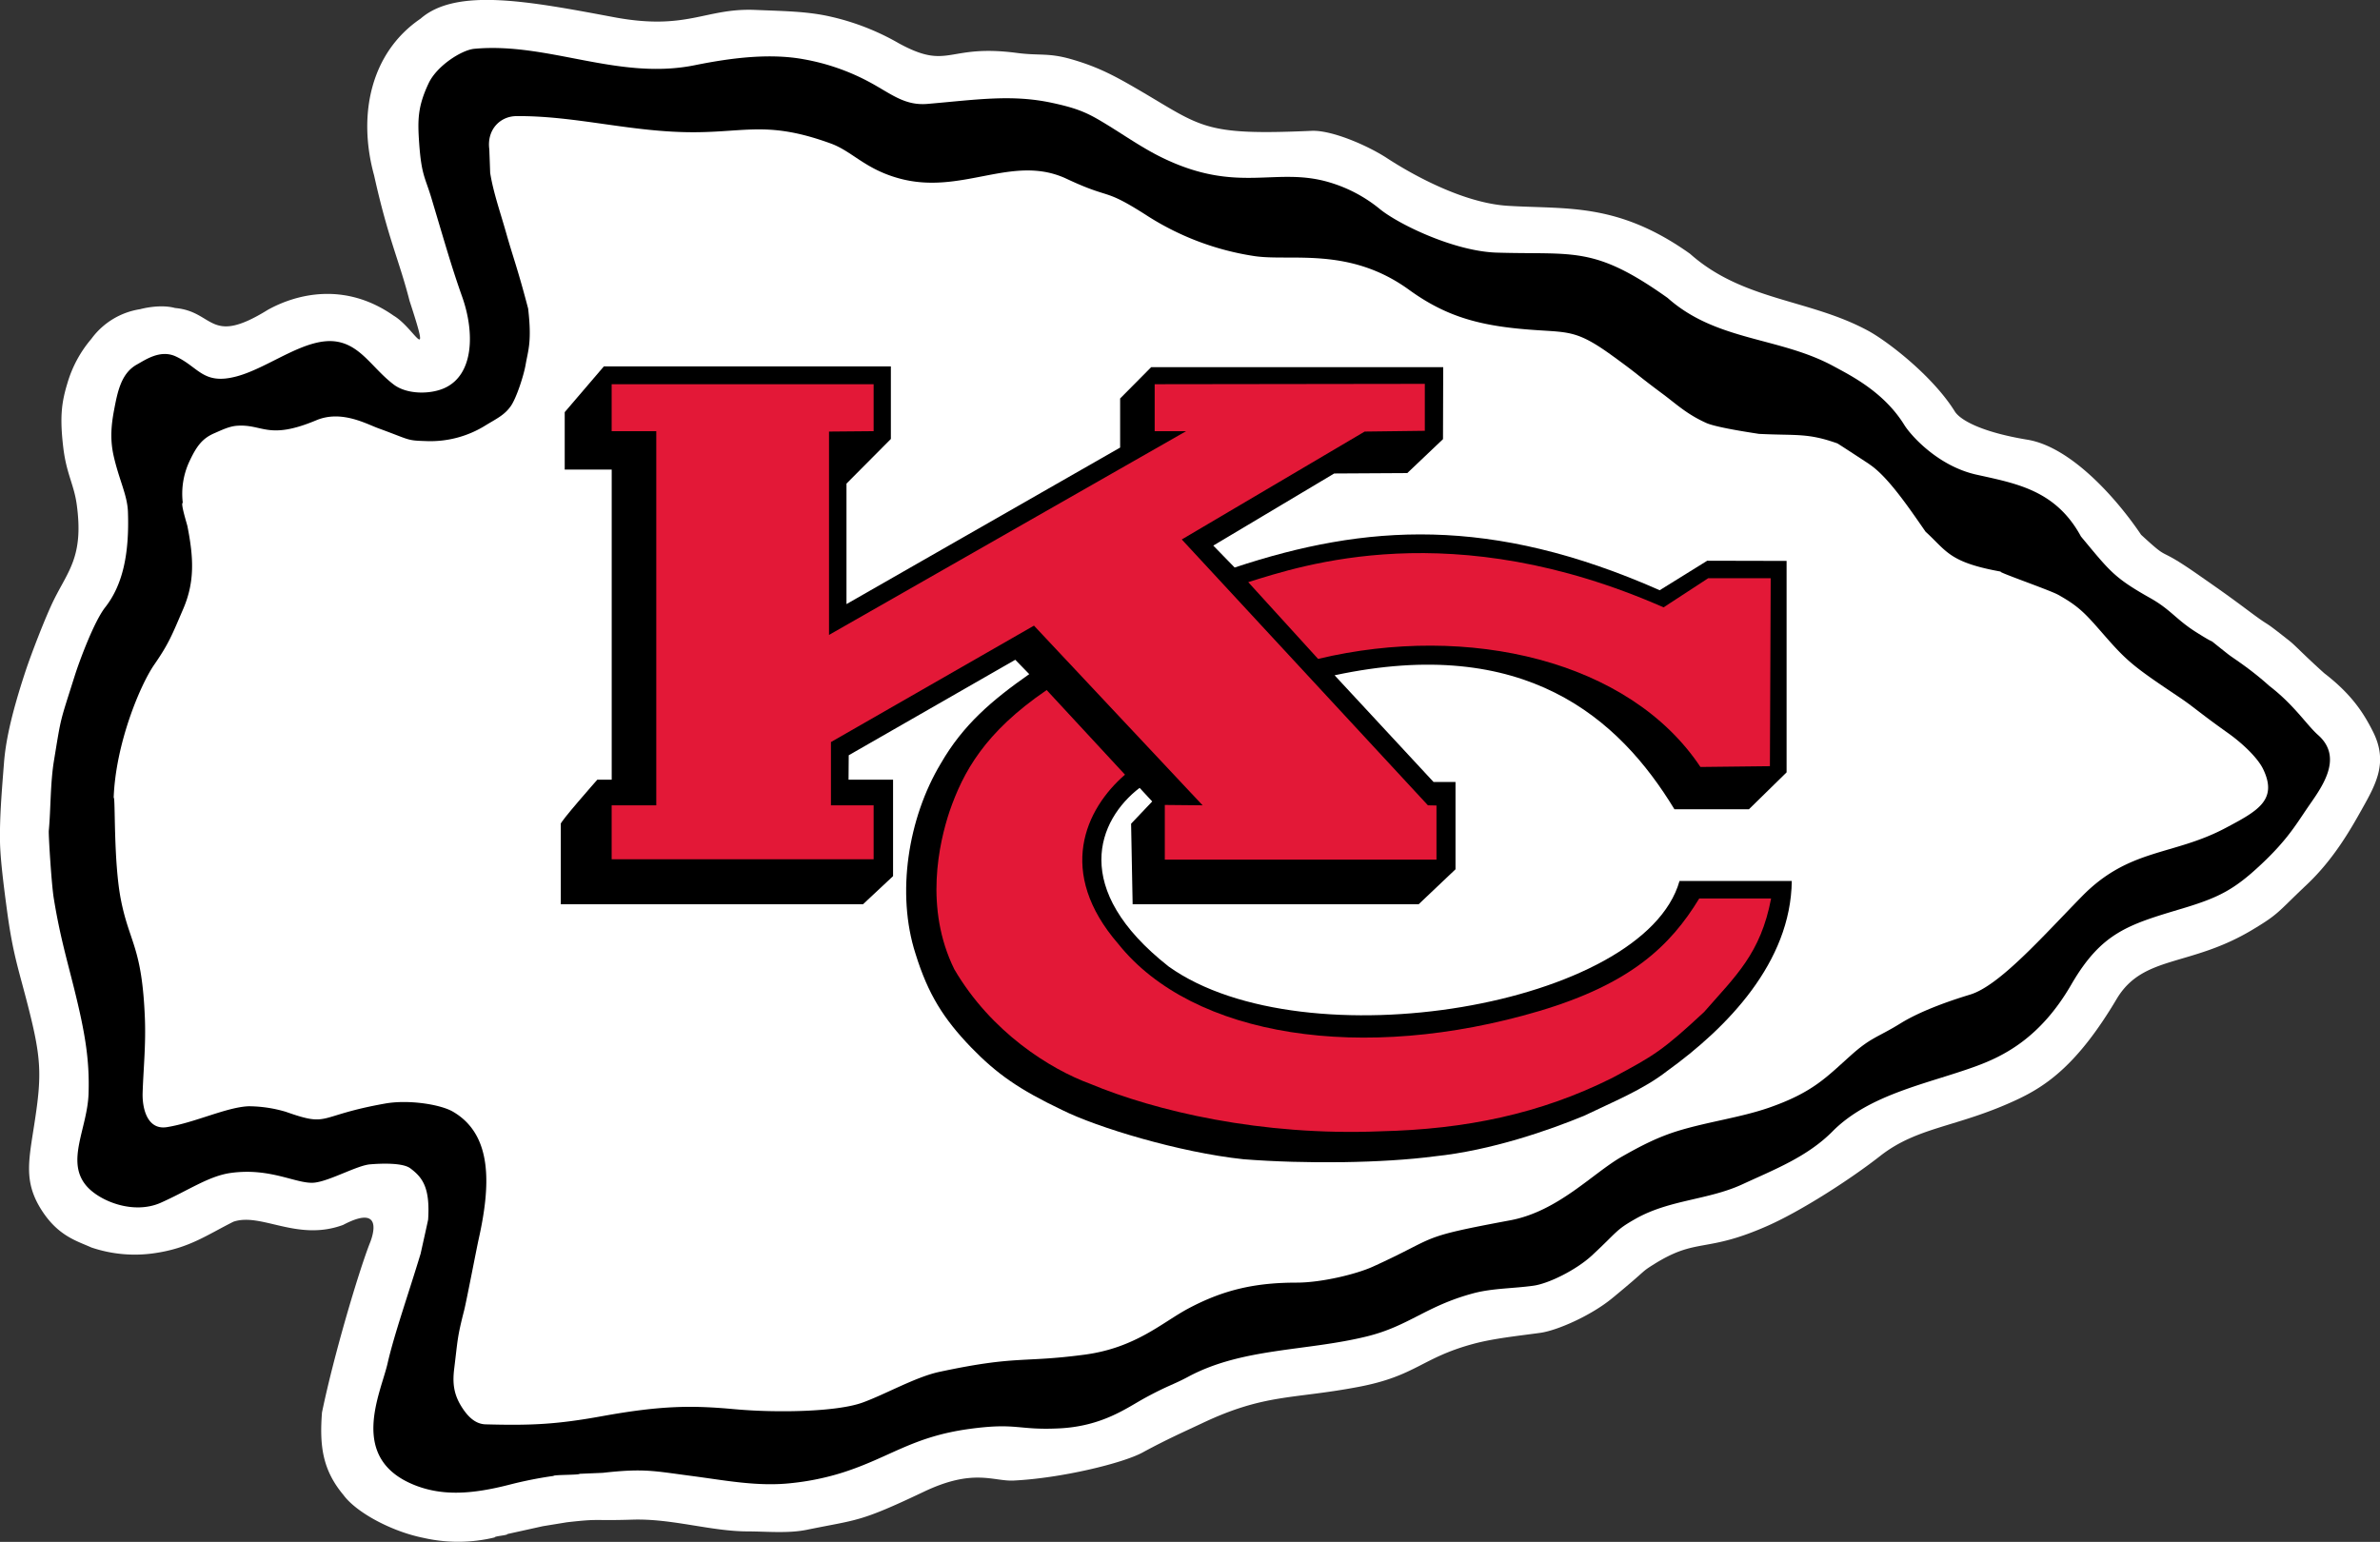 <svg xmlns="http://www.w3.org/2000/svg" viewBox="0 0 911.56 590.64"><rect x="0" y="0" width="911.56" height="590.64" fill="#333333" stroke="none"/><defs><style>.cls-1{fill:#fff;}.cls-2{fill:#e31837;}</style></defs><title>KC</title><g id="Layer_2" data-name="Layer 2"><g id="KC"><g id="KC-2" data-name="KC"><path class="cls-1" d="M35,477.87c-5.52-2.5-12.76-4.36-19.14-14.42-7.18-11.32-4.65-19.59-2.35-35.24C16,411.62,15.67,404.9,11,386.45c-3.82-15.15-6-20.36-8.35-37.93C1.19,337.67.11,328.56,0,322.43c-.14-9.12.54-17.66,1.54-30.34.56-7,2.27-17,8.36-35.35,2-6,7.41-20.2,10.73-26.94,5.56-11.26,11.5-16.84,8.74-36.69-1.07-7.63-4-11.72-5.17-22-1.35-11.6-.57-17.06,1.6-24.25A46,46,0,0,1,35,129.8a28.49,28.49,0,0,1,18.68-11.36s7.36-2.1,13.39-.45c15.15,1.32,12.92,14.7,35.54.68,10.84-6,29.42-10.88,48.17,2.26,8,4.7,14.7,20.68,6.09-5.67-4-15.65-8.12-23.45-13.59-48.09-6.42-23.31-1.22-47.09,17.78-60,13.72-12,41.55-6.68,73.83-.63C263.26,11.9,270,3,289.24,3.8c10.84.46,20,.51,29,2.6a93.55,93.55,0,0,1,26.06,10.21c19.33,10.53,18.21.12,45.21,3.67,8.63,1.13,12-.13,20.77,2.39,10.12,2.91,16.39,6.25,25.33,11.45,25,14.58,25.05,17.84,66.74,16,7.71-.34,21.47,5.61,28.9,10.47,8.27,5.41,28.38,17.1,46.14,18.24,22.62,1.43,42-1.45,69.89,18.37,20.36,18.11,45.68,17.26,68.28,29.53,7.26,3.93,24.61,17.18,33.15,30.88,1.82,2.94,9.25,7.76,27.83,10.83,16.7,2.76,34.21,22.58,43.52,36.41,12,11.06,5,3.56,21.43,15,7.95,5.54,11.93,8.31,19.71,14.13,10.13,7.57,3.67,2,15.77,11.59,2.21,1.74,5.16,5.06,13.24,12.32,10.49,8.07,15.08,15.26,18.62,22.29,6,11.84,1.18,20.19-4.31,30-4.06,7.22-10.57,18.84-20.93,28.63C872.05,349.71,873,350,862.46,356.3c-23.87,14.25-41.7,9.43-51.81,26.45-14.92,25.12-26.92,33.24-38.18,38.51-22.71,10.62-37.94,10.25-52.34,21.55-11.75,9.2-30.31,21.05-42.85,26.64-24.14,10.75-27.11,4.44-43.64,14.74-5.61,3.51-2,1.49-16.15,13.11C609.35,504,596.4,509.66,590,510.56c-8.42,1.17-17.72,2.1-25.58,4.2-19.83,5.31-22,12.27-43.85,16.46-25.5,4.9-36,2.48-60.37,14.08-6.35,3-13.29,6.05-22.58,11.1-7.64,4.15-31.17,9.85-49.33,10.75-7.91.4-15.35-4.82-34.5,4.31C329,583.24,328.67,582,309.08,586c-7.14,1.46-15.14.66-22.61.63-14.25,0-29.08-5-44.31-4.5-15.61.49-12-.47-25,1l-9.2,1.5-13.58,3c0,.54-4.93.77-4.93,1.31a59.54,59.54,0,0,1-27.17.19c-12.24-2.43-25.8-9.73-30.72-16.43-8.09-9.65-9.2-18.94-8.24-31.61,4.56-22.07,13.92-53.49,18.26-64.7,0,0,7.17-16.29-10.18-7.16-17.58,6.48-31.33-4.85-42-1.23-10.52,5.29-17,10.12-30.19,12.05A51.87,51.87,0,0,1,35,477.87"/><path d="M230.92,564.19h0c15.77-1.78,19.54-.69,33.68,1.16,13.13,1.71,25.7,4.25,38.73,2.76a99.3,99.3,0,0,0,19.34-4c18.27-5.83,26.74-13.77,48.73-16.75,18.22-2.47,18.23.57,34.19-.19,16.74-.8,26.05-7.93,33.1-11.75,8.54-4.65,10.77-5,16.49-8.08,20.68-11.07,45-9.68,68.2-15.37,16.33-4,22.72-11.68,41-16.57,7.25-1.93,15.19-1.8,22.95-2.89,5.94-.83,16.44-6.1,22.32-11.52,10.06-9.32,9-9.7,16.79-14.11,13.05-7.38,27.83-7.15,41-13.25,12.22-5.66,24.77-10.48,34.44-20.24,14.1-14.23,36.34-18.2,54.63-24.84,10.77-3.92,24.92-10.84,36.79-31.36,11.64-20.09,21.94-23,42.66-29.2,13.77-4.15,19.71-7.09,30.31-17.09,9.55-9,13-14.8,17.28-21.11,4.92-7.24,14.57-19.12,4.31-28.21-4.5-4-9.06-11.43-18.72-18.86-7.44-6.69-13.58-10.43-15.61-12-11.16-8.78-1.76-1.84-12.47-8.61-7.56-4.78-9.7-8.63-17.48-13-13.95-7.87-15.39-10.19-26.54-23.58-9.68-17.84-24.85-20.32-40.06-23.71-14.69-3.28-25.1-15-27.59-19-7.81-12.65-20.44-18.91-27.14-22.55-20.81-11.28-44.8-9.48-63.54-26.15C610.4,94,603,97.68,573.26,96.77c-16.38-.5-37.88-11-44.88-16.78a55,55,0,0,0-18.74-10c-20.93-6.45-35.27,4.64-64.55-9.61-8.55-4.17-16.27-9.89-24.67-14.74-5.24-3-9.24-4.46-17.43-6.23-15.5-3.35-29-1.21-47.74.39-8.81.76-14-3.92-22.12-8.29a83.85,83.85,0,0,0-25.19-8.79C295.22,20.37,280.78,22,266,25c-29.28,5.88-56.14-8.94-84.37-6.3-4.78.45-14.26,6.45-17.44,13.16-4.26,9-4.26,14.23-3.63,23.15.86,12.09,2.29,12.95,4.66,20.82,5.12,17.09,7.72,26.38,11.81,37.9,4.75,13.38,4.59,29.69-6.69,34.88-5.44,2.51-14.47,2.57-19.58-1.33-7.93-6.05-12.29-14.56-21.24-16.32-12-2.36-26.29,9.9-39,13.25s-14.36-3.58-23.2-7.68c-5.89-2.72-11.55,1.25-14.84,3.08-6,3.32-7.41,10.18-8.79,17.48-1.1,5.84-1.59,11.28-.14,17.65C45.66,184,48.74,189.56,49,196c.58,16.21-2,28.11-8.72,36.66-4.26,5.44-9.83,20.47-11.59,26-5.87,18.58-5.17,15.34-8,32.59-1.46,8.81-1.22,18.69-2,26.94-.14,1.51,1,20.26,1.89,25.84,2.24,13.86,4.84,22.77,7.76,34.45,4.19,16.87,6,27.36,5.58,40.41-.42,13.36-8.85,25.92-.85,35.35,5,5.86,18,11.15,28.49,6.5C72.22,456,80,450.46,88.43,449.31c15.47-2.13,25.42,4.5,32.12,3.71,5.93-.7,16.34-6.64,21.24-7,3.91-.33,12.38-.71,15.36,1.52,4.71,3.52,7.62,7.43,6.83,19.64,0,.18-2.86,13-2.89,13.11-4.87,16.05-10.13,30.95-12.65,42-2.63,11.51-15.26,36.4,10.37,46.61,10.79,4.29,22.19,3.46,36.33-.17A153.43,153.43,0,0,1,212,565.38c0-.5,10-.32,10-.81Z"/><path class="cls-1" d="M715.91,177.8c6.93,4.53,14.91,16.21,21.6,25.88,8.17,7.43,8.92,11.75,29.18,15.35-3.91-.7,18.24,6.94,21.58,8.8,8.71,4.84,10.93,7.82,18.66,16.62,8,9.1,11.16,11.53,27.27,22.31,6.26,4.18,7.37,5.68,19.3,14.16,4.91,3.49,11.14,9.15,13.35,13.79,5.64,11.81-2.23,16-14.49,22.49-20.13,10.68-36.81,7.64-54.94,26.15-15.13,15.45-31.66,34.27-42.86,37.65-4.88,1.49-17.8,5.54-26.62,11s-11.21,5.26-19,12.24c-9.31,8.29-14.51,14.24-31.61,20.15-10.55,3.63-23,5.32-34.06,8.64-8.17,2.45-14.71,5.86-22,10-11.11,6.28-24.48,21-42.84,24.43-36.39,6.78-26.72,6-52.66,17.78-6.44,2.91-19.74,6.09-29.07,6.09-15.6,0-27.77,2.58-41.51,9.89-10,5.32-20.18,15.1-39.81,17.71-24.24,3.21-25.59.17-55.7,6.61-9.13,2-20.66,8.62-29.37,11.76-9.78,3.54-32.82,4-49.1,2.5-15.9-1.45-27.58-1.48-50.55,2.68-17.79,3.22-27.37,3.59-44.64,3.14-3.89-.1-6.82-2.84-9.35-6.93-3-4.87-3.36-9.14-2.69-14.51,1.38-11.28,1.14-11.84,3.81-22.29.81-3.17,4.8-23.87,5.5-27,4.46-19.93,5.83-40-9.85-49.07-4.92-2.83-17.1-4.66-25.92-3.09-26.58,4.72-21,9.19-38,3.18a51,51,0,0,0-14.27-2.14c-8.51.34-20.62,6.3-31.33,8-7.52,1.18-9.49-7.2-9.29-13.19.3-9.28,1.27-18.2.86-28.59-1.09-27.19-5.84-28.64-9.12-45-3-14.87-2.11-40.11-2.83-39.4.75-20.81,10.18-43.24,15.55-51,5.62-8.12,6.83-11.43,11.1-21.37,4.52-10.51,3.92-19.8,1.61-31.6,0-.28-2.78-9-1.79-9a29.26,29.26,0,0,1,2.34-15.44C75.19,171,77.42,168,82,166c2.84-1.23,5.81-2.71,8.82-2.91,9.88-.7,11.87,5.63,30.34-2.11,9.55-4,19.05,1.36,23.74,3.08,12.8,4.66,10.57,4.66,18.72,4.92A39.88,39.88,0,0,0,186,162.93c4.13-2.53,7.26-3.91,9.71-7.47,2.1-3.07,4.9-11.57,5.64-15.94.93-5.34,2.41-8.69.93-21.32-4.1-15.62-5.58-19-8.38-28.85-2.26-8-5-15.76-6.16-23.15,0-.13-.33-9-.33-9-1-7.38,4-12.68,10.4-12.72,22.88-.2,44.34,6.33,68.52,6.17,19.94-.13,28.42-4.21,51.9,4.33,8.18,3,13,9.67,25.82,13.27,24.33,6.87,43.68-9.55,64.51.26,17.31,8.13,13.67,3.22,30,13.6a105.14,105.14,0,0,0,41.95,16c14,2.07,36.25-3.73,59.16,12.9,12.89,9.34,24.66,13.1,41.14,14.81,19.41,2,21.29-.72,36.59,10.35,11.26,8.16,8.16,6.35,19.51,14.79,5.14,3.83,9.18,7.73,16.62,11.07,4.24,1.92,20.56,4.19,20.06,4.17,14.51.73,18.59-.45,30.11,3.64-.25-.26,14.87,9.66,12.23,7.94"/><path d="M214.79,315.63V346.4H330.53l11.52-10.78V298.67H325l.07-9.35,63.79-36.58,5.35,5.5c-14.28,10-25.35,19.41-33.9,34.27-12.52,20.85-17.1,49.79-9.66,72.84,4.84,15.61,10.77,24.9,21.19,35.77,10,10.33,18.58,16.27,34.93,24.07,13.38,6.7,45,16.28,69.5,18.88,23.79,1.86,53.52,1.49,73.22-1.12,21.56-2.22,43.86-10,57.25-15.54,10.76-5.2,22.66-10,31.8-17.15,23-16.59,47.35-41.56,47.73-72.79h-43c-13.52,47.95-143.6,69.88-195.64,32.79-37.91-29.81-27.14-56.2-11.15-68.46l4.83,5.21-8.09,8.53.59,30.86H543.35L557.47,333V299.56h-8.4l-37.91-40.88C584,243.08,620.06,275,641.32,310h28.54l14.42-14.13v-81l-30.4-.07-18.21,11.3c-64.67-28.61-112.61-25.35-162.79-8.7L464.7,209,511,181.38l28-.16,13.68-13,.08-27.58H440.92l-11.9,12v18.81L324.21,231.41V185.25l17-17.1v-27.8H231.29l-15,17.53v22h18V298.67h-5.51s-14.71,16.66-14,17"/><polygon class="cls-2" points="234.27 147.18 334.61 147.18 334.61 165.17 317.52 165.32 317.52 243.22 454.29 165.17 442.25 165.17 442.25 147.18 545.72 147.04 545.72 165.03 522.68 165.32 452.63 206.65 546.91 308.49 550.18 308.56 550.18 329.31 446.13 329.31 446.13 308.35 460.61 308.49 396.02 239.66 318.26 284.26 318.26 308.49 334.61 308.49 334.61 329.16 234.27 329.16 234.27 308.49 251.36 308.49 251.36 165.17 234.27 165.17 234.27 147.18"/><path class="cls-2" d="M678.34,344.17H650.83c-11.08,18.21-26.31,32.71-61.25,43.11-67.65,20.07-132.68,10-161.23-25.65-23.86-27.5-12.71-51.66,2.53-64.88l-30-32.41c-23.85,16.26-32,31.51-37.16,46.38-4.1,12.26-9.74,37.16,1.79,60.58,14.12,24.15,36.78,38.28,52,43.86,24.9,10.4,65.41,20.06,111.13,18.21,32.71-.76,61.33-6.69,88.83-20.44,16-8.55,19.24-10.4,35.23-25.28,12-13.75,21.63-22.29,25.65-43.48"/><path class="cls-2" d="M478.08,223c20.44-6.33,78.05-26,159.08,9.66l17.09-11.16h23.94l-.3,72-26.61.3c-27.13-40.81-88.82-55.16-146.44-41.4Z"/></g></g></g></svg>